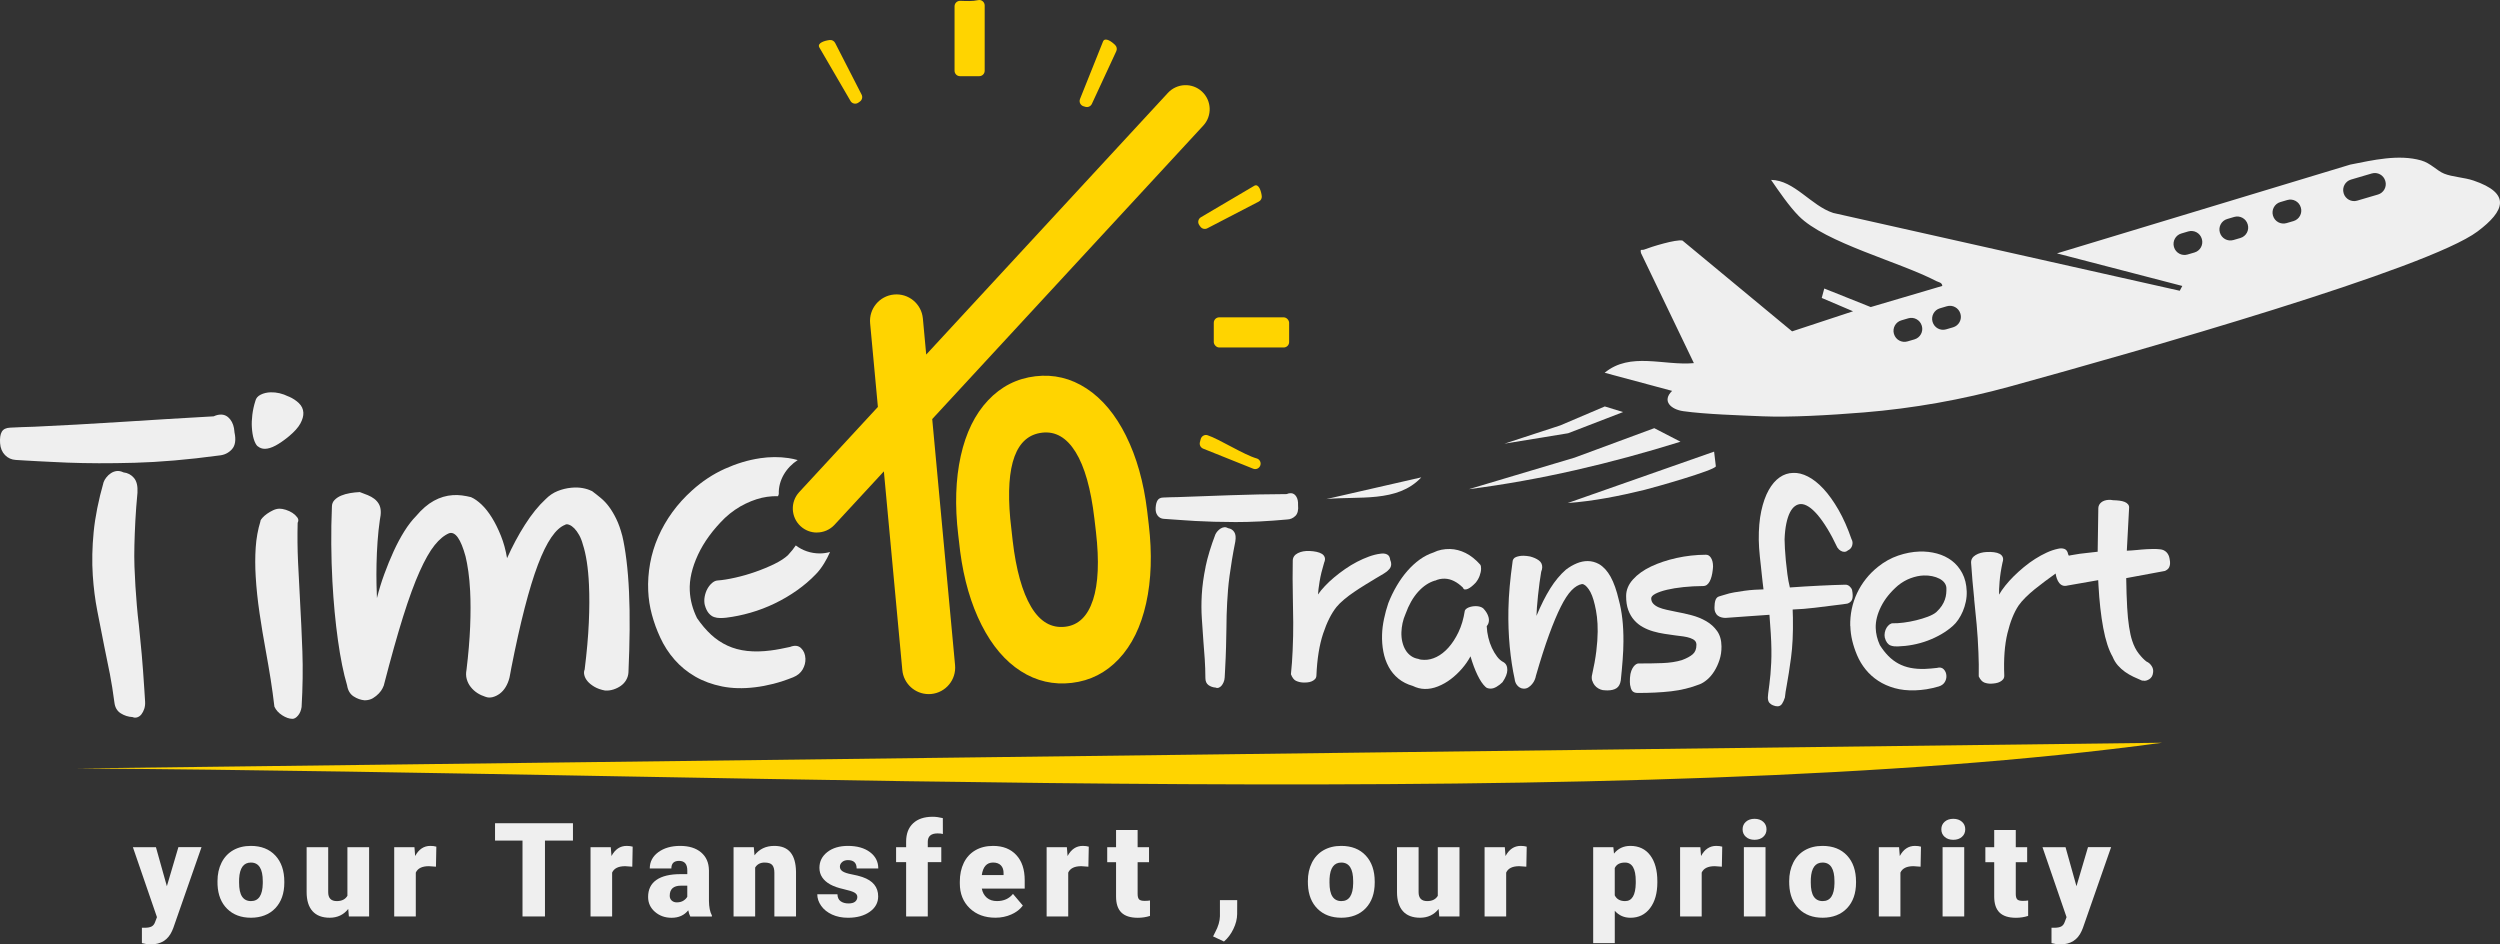 <?xml version="1.0" encoding="UTF-8"?>
<svg id="Calque_2" data-name="Calque 2" xmlns="http://www.w3.org/2000/svg" viewBox="0 0 978.31 369.56">
  <rect x="0" y="0" width="978.31" height="369.56" fill="#333333" stroke="none"/>
  <defs>
    <style>
      .cls-1 {
        fill: #ffd400;
      }

      .cls-2 {
        fill: #efefef;
      }
    </style>
  </defs>
  <g id="Layer_1" data-name="Layer 1">
    <g>
      <path class="cls-2" d="M42.94,263.41c.7,3.64,1.31,7.47,1.83,11.48.23,1.93,1.05,3.35,2.48,4.25s2.97,1.39,4.64,1.47c.59.27,1.2.3,1.83.09.63-.21,1.18-.6,1.63-1.18.45-.58.82-1.3,1.11-2.15.28-.85.39-1.82.32-2.88-.1-1.57-.2-3.14-.3-4.72-.32-5.08-.66-9.62-1.01-13.64-.36-4.02-.72-7.79-1.1-11.32-.33-2.71-.6-5.32-.81-7.84-.21-2.51-.4-5.03-.56-7.54-.16-2.56-.29-5.14-.38-7.75-.09-2.6-.09-5.39-.02-8.35.07-2.96.2-6.14.37-9.53.18-3.39.45-7.06.83-11.01.15-2.6-.31-4.53-1.39-5.78s-2.43-1.97-4.07-2.15c-.97-.46-1.86-.63-2.67-.53s-1.56.38-2.26.84-1.31,1.02-1.81,1.68c-.51.66-.85,1.25-1.02,1.77v-.07c-2.04,7.19-3.35,13.74-3.93,19.69-.58,5.95-.69,11.58-.34,16.92.32,4.81.9,9.44,1.77,13.89.86,4.45,1.75,9.01,2.68,13.66.74,3.49,1.47,7.06,2.17,10.7h0Z"/>
      <path class="cls-2" d="M52.6,181.1c9.79-.27,20.81-1.19,33.07-2.85,2.04-.16,3.73-.96,5.06-2.41,1.34-1.45,1.68-3.69,1.02-6.71v-.07c-.12-2.05-.68-3.7-1.68-4.96-1-1.26-2.21-1.88-3.63-1.86-.95,0-1.89.24-2.8.68-12.18.68-24.26,1.42-36.24,2.19-11.98.77-23.32,1.39-34.01,1.88-1.57.03-3.15.08-4.74.15-1.59.07-3.14.14-4.65.21-1.62.06-2.72.6-3.3,1.61-.58,1.01-.8,2.52-.66,4.51.13,1.9.78,3.44,1.93,4.62s2.57,1.81,4.24,1.9c1.26.07,2.59.15,4.01.24s2.91.18,4.48.25c1.83.08,3.71.18,5.62.28,1.91.11,3.95.2,6.1.28,7.66.29,16.38.33,26.17.06h.01Z"/>
      <path class="cls-2" d="M116.96,157.76c-1.09-1.05-2.42-1.91-3.99-2.6h-.08c-2.34-1.16-4.67-1.7-6.98-1.64-1.42.04-2.71.34-3.87.91s-1.86,1.39-2.11,2.47c-.58,1.82-.97,3.63-1.19,5.42-.21,1.79-.28,3.39-.19,4.81.11,1.81.35,3.36.74,4.65s.89,2.25,1.51,2.87v-.07c.83.72,1.8,1.07,2.9,1.05,1.21-.02,2.58-.44,4.12-1.26,1.53-.82,3.23-1.99,5.09-3.51,2.21-1.83,3.76-3.53,4.62-5.11s1.25-3,1.18-4.28c-.08-1.42-.66-2.66-1.75-3.71h0Z"/>
      <path class="cls-2" d="M100.06,225.58c.26,4.5.76,9.27,1.5,14.31.74,5.04,1.56,9.99,2.46,14.84.68,3.73,1.31,7.4,1.89,11.04.57,3.63,1.06,7.21,1.47,10.75.6,1.33,1.61,2.46,3.04,3.38,1.43.92,2.77,1.39,4.03,1.4.73,0,1.46-.43,2.19-1.31s1.19-1.99,1.38-3.31v.07c.45-7.82.55-15.1.31-21.84-.25-6.74-.55-13.35-.92-19.84-.29-5.16-.55-10.23-.78-15.22s-.28-10.06-.15-15.23c.02-.07.04-.15.07-.22.33-.64.25-1.3-.23-1.95-.49-.65-1.11-1.23-1.87-1.74-.76-.5-1.63-.9-2.59-1.21-.96-.3-1.79-.45-2.47-.44-.84.01-1.68.22-2.53.62-.84.4-1.62.85-2.33,1.35s-1.31,1.02-1.8,1.56-.78.99-.87,1.33h.08c-1.02,3.29-1.64,6.74-1.88,10.36s-.24,7.39,0,11.3h0Z"/>
      <path class="cls-2" d="M245.04,266.08c.54-.92.83-1.91.89-2.99.26-5.85.41-11.41.46-16.69.05-5.27-.03-10.2-.24-14.78-.2-4.48-.54-8.6-1-12.36-.46-3.76-1.02-7.01-1.67-9.76v.08c-.64-2.49-1.41-4.65-2.31-6.5s-1.84-3.43-2.83-4.76c-.98-1.33-2.07-2.48-3.24-3.45-1.18-.98-2.37-1.91-3.57-2.81v.08c-.97-.51-2.15-.89-3.53-1.14s-2.86-.29-4.43-.14c-1.84.17-3.63.61-5.36,1.3-1.73.69-3.3,1.76-4.71,3.19-2.78,2.57-5.46,5.89-8.06,9.96-2.6,4.07-4.93,8.44-7.02,13.12-.52-3.14-1.32-6.06-2.4-8.75s-2.26-5.08-3.55-7.15c-1.29-2.07-2.64-3.78-4.05-5.11-1.41-1.33-2.76-2.28-4.06-2.85h.08c-1.28-.31-2.5-.55-3.67-.7-1.17-.15-2.35-.19-3.56-.11-2.57.16-5.05.9-7.44,2.21-2.38,1.31-4.72,3.32-7,6.03-1.55,1.57-3.07,3.54-4.55,5.9-1.48,2.36-2.87,4.96-4.17,7.8-1.3,2.84-2.52,5.82-3.66,8.94-1.15,3.12-2.11,6.26-2.89,9.41-.07-1.24-.12-3.06-.17-5.47-.05-2.41-.05-5.04.01-7.89.06-2.86.19-5.78.4-8.76.21-2.99.51-5.78.89-8.38.29-1.4.42-2.6.36-3.59-.06-1.09-.32-2.02-.78-2.8-.46-.77-1.05-1.43-1.76-1.97-.71-.54-1.55-1.02-2.52-1.42-.97-.41-2.02-.81-3.15-1.21h.08c-.08-.02-.16-.04-.24-.06,0,.05.03.07.08.07-1.21.05-2.45.18-3.73.4s-2.43.54-3.46.97-1.89,1-2.59,1.71c-.7.71-1.04,1.59-1.04,2.62-.21,4.85-.29,9.75-.25,14.71s.18,9.81.44,14.54c.45,8.24,1.17,15.89,2.16,22.97.99,7.08,2.18,12.98,3.59,17.71.31,1.97,1.16,3.41,2.54,4.31s2.83,1.41,4.35,1.54c1.25-.02,2.32-.3,3.21-.83.89-.54,1.66-1.16,2.33-1.87.67-.71,1.15-1.39,1.46-2.04.31-.65.5-1.1.59-1.35-.02.03-.05.05-.07.08,2.74-10.59,5.24-19.51,7.51-26.74,2.27-7.22,4.43-13.12,6.48-17.68,2.05-4.56,4-7.99,5.86-10.29,1.85-2.3,3.73-3.85,5.64-4.66,2.43-.79,4.59,2.23,6.46,9.1.4,1.63.76,3.59,1.09,5.88.32,2.29.56,4.84.7,7.64.21,4.16.21,8.81,0,13.97s-.69,10.79-1.43,16.89c-.25,1.27-.22,2.47.1,3.61s.84,2.17,1.57,3.09c.73.92,1.58,1.7,2.55,2.33s2.02,1.12,3.14,1.47c.91.36,1.85.41,2.84.16.98-.25,1.92-.7,2.8-1.35.88-.65,1.66-1.51,2.31-2.58s1.16-2.29,1.51-3.68c.08-.56.19-1.16.35-1.8.15-.64.26-1.26.34-1.87,3.53-17.96,7.02-31.5,10.45-40.56,3.43-9.07,7.01-14.29,10.74-15.64h-.08c.41-.24.95-.22,1.62.05.67.27,1.32.73,1.96,1.38.64.65,1.25,1.51,1.86,2.57.6,1.06,1.1,2.32,1.48,3.75.61,1.83,1.12,4.07,1.54,6.73.41,2.66.7,5.66.85,9.01.21,4.41.19,9.36-.06,14.85-.24,5.49-.79,11.61-1.63,18.34-.28.63-.33,1.36-.13,2.18.2.82.61,1.62,1.25,2.38.64.77,1.53,1.49,2.66,2.16,1.13.68,2.55,1.18,4.24,1.5,1.1.06,2.19-.08,3.25-.42,1.06-.34,2.02-.82,2.89-1.43.86-.61,1.56-1.37,2.1-2.29h0Z"/>
      <path class="cls-2" d="M297.33,179.34c-4.56.67-9.13,2.06-13.73,4.13-4.6,2.08-8.85,4.89-12.75,8.42-2.94,2.64-5.51,5.47-7.72,8.51s-4.05,6.24-5.53,9.61-2.55,6.86-3.2,10.47c-.65,3.61-.9,7.19-.74,10.76.14,3.16.62,6.27,1.45,9.31.82,3.05,1.9,6.01,3.24,8.9,1.46,3.19,3.33,6.09,5.63,8.71,2.29,2.62,4.99,4.82,8.09,6.61,3.1,1.78,6.59,3.07,10.48,3.85,3.89.78,8.18.9,12.88.33,2.35-.28,4.74-.73,7.18-1.35s5.03-1.47,7.76-2.56c1.7-.69,2.94-1.72,3.73-3.08.78-1.36,1.14-2.76,1.08-4.22-.07-1.71-.64-3.08-1.71-4.11-1.07-1.03-2.51-1.18-4.31-.47-1.25.27-2.51.53-3.79.78s-2.54.45-3.79.61c-3.34.43-6.41.49-9.2.18-2.8-.31-5.36-.99-7.69-2.07-2.33-1.07-4.47-2.5-6.41-4.29s-3.78-3.95-5.52-6.49c-1.73-3.52-2.68-7.11-2.84-10.8-.19-4.3.88-8.95,3.21-13.98,2.33-5.02,5.85-9.82,10.54-14.42,2.53-2.35,5.24-4.22,8.13-5.6,2.89-1.39,5.67-2.28,8.34-2.66,1.51-.22,2.95-.3,4.32-.25.09-.28.2-.55.3-.83-.21-5.47,2.94-10.41,7.4-13.3-1.15-.33-2.34-.59-3.58-.78-3.61-.53-7.34-.51-11.22.06l-.03.02Z"/>
      <path class="cls-2" d="M279.42,241.47c.75.25,1.54.37,2.38.38.84,0,1.63-.04,2.36-.13,3.14-.38,6.32-1.03,9.57-1.97,3.24-.93,6.4-2.14,9.46-3.62,3.06-1.48,5.96-3.18,8.69-5.11s5.18-4.02,7.34-6.28c1.11-1.11,2.21-2.54,3.29-4.3.85-1.39,1.62-2.87,2.3-4.43-1.31.36-2.67.56-4.03.56-3.58,0-6.79-1.18-9.38-3.13-.8,1.2-1.78,2.44-2.99,3.73-1.26,1.22-3.06,2.4-5.37,3.53-2.32,1.13-4.8,2.16-7.44,3.08-2.64.93-5.29,1.69-7.95,2.28-2.66.6-4.93.96-6.81,1.09-.74.04-1.46.36-2.17.96-.71.6-1.32,1.36-1.83,2.27-.51.91-.87,1.95-1.09,3.11-.21,1.16-.19,2.29.07,3.4v-.08c.37,1.35.88,2.4,1.52,3.15.64.75,1.33,1.25,2.07,1.5h.01Z"/>
      <g>
        <path class="cls-2" d="M506.91,201.9c.9-.89,1.25-2.32,1.05-4.28v-.05c.06-1.32-.17-2.4-.69-3.25-.52-.84-1.2-1.28-2.05-1.32-.57-.03-1.15.09-1.73.35-7.35.04-14.66.18-21.93.44s-14.17.5-20.69.74c-.95,0-1.91.03-2.88.06-.97.03-1.92.07-2.84.11-.99.03-1.7.38-2.14,1.05-.44.67-.7,1.66-.78,2.98-.08,1.26.18,2.28.79,3.05.6.78,1.41,1.2,2.43,1.26.76.05,1.57.1,2.42.17s1.76.13,2.71.19c1.11.07,2.24.14,3.4.23,1.16.08,2.38.16,3.68.24,4.63.27,9.92.41,15.86.43,5.94.01,12.67-.32,20.17-1.01,1.24-.04,2.31-.5,3.21-1.39h.01Z"/>
        <path class="cls-2" d="M471.79,221.78c-.81,3.88-1.32,7.57-1.51,11.06-.18,3.14-.17,6.17.02,9.09.19,2.91.39,5.89.61,8.93.2,2.28.37,4.61.53,6.99.16,2.37.25,4.87.26,7.49,0,1.26.41,2.18,1.23,2.77.83.58,1.76.9,2.8.96.35.18.73.2,1.14.06.41-.14.78-.39,1.11-.77.33-.38.61-.84.85-1.4.24-.55.38-1.18.42-1.87.05-1.02.11-2.04.16-3.07.18-3.3.3-6.26.37-8.87s.12-5.07.15-7.37c0-1.77.02-3.47.08-5.1.06-1.64.13-3.27.21-4.91.09-1.67.2-3.35.34-5.04.14-1.7.34-3.51.6-5.43.26-1.93.57-3.99.93-6.2.36-2.2.8-4.59,1.31-7.14.28-1.69.14-2.95-.42-3.78s-1.33-1.32-2.31-1.47c-.56-.31-1.08-.44-1.58-.39s-.98.22-1.44.51-.87.65-1.23,1.07-.61.8-.76,1.14v-.05c-1.79,4.66-3.09,8.94-3.9,12.82l.03-.03Z"/>
        <path class="cls-2" d="M507.19,266.44c.83.38,1.71.6,2.64.64.58.03,1.17.01,1.78-.04.6-.05,1.16-.19,1.67-.4s.94-.5,1.3-.87c.36-.36.55-.86.57-1.49.27-6.45,1.15-11.89,2.62-16.32s3.22-7.91,5.25-10.45c.81-.98,1.81-1.96,3-2.95,1.19-.99,2.48-1.96,3.86-2.9s2.81-1.86,4.28-2.77c1.47-.91,2.88-1.76,4.22-2.57.72-.45,1.44-.87,2.15-1.27.72-.4,1.4-.84,2.06-1.32.29-.21.67-.57,1.11-1.07.45-.51.68-1.1.71-1.8.02-.47-.08-.98-.28-1.52-.03-.03-.06-.06-.09-.1-.09-1.17-.51-1.93-1.26-2.29-.75-.36-1.64-.44-2.67-.26-1.38.17-2.84.54-4.39,1.1s-3.11,1.25-4.69,2.07-3.13,1.76-4.66,2.82c-1.53,1.06-2.95,2.15-4.28,3.26-1.33,1.11-2.54,2.25-3.64,3.42-1.1,1.17-2,2.26-2.68,3.27.05-1.13.25-2.82.62-5.06.36-2.24.96-4.7,1.77-7.37.35-.8.44-1.49.25-2.07-.18-.57-.56-1.04-1.11-1.39-.56-.35-1.27-.62-2.12-.8s-1.76-.29-2.71-.33c-1.78-.08-3.31.2-4.58.84-1.27.64-1.94,1.58-2,2.84-.05,2.43-.07,4.8-.06,7.11,0,2.32.03,4.69.09,7.12.08,3.28.13,6.64.15,10.08s-.05,7.09-.23,10.96c-.07,1.54-.15,3.08-.26,4.6-.1,1.52-.24,3.09-.41,4.69.52,1.35,1.2,2.21,2.02,2.6h0Z"/>
        <path class="cls-2" d="M543.42,260.97c.97,1.78,2.24,3.31,3.8,4.59s3.45,2.24,5.66,2.87c1.5.74,3.03,1.13,4.58,1.17,1.72.05,3.46-.28,5.25-.99,1.78-.71,3.47-1.66,5.05-2.87,1.58-1.2,3.04-2.58,4.37-4.12s2.43-3.14,3.31-4.79c.81,2.79,1.72,5.24,2.74,7.34,1.02,2.1,2.05,3.64,3.1,4.6.28.29.6.48.96.56.35.09.69.13,1.02.14.74.02,1.53-.22,2.37-.71.84-.49,1.62-1.09,2.34-1.8,1.23-1.8,1.86-3.38,1.88-4.74.03-1.45-.47-2.48-1.49-3.1-.93-.46-1.77-1.18-2.52-2.18-.75-.99-1.43-2.12-2.01-3.37-.59-1.26-1.06-2.61-1.41-4.07-.36-1.46-.56-2.94-.63-4.46.56-.65.85-1.4.87-2.25.02-.72-.17-1.5-.55-2.33s-.94-1.61-1.66-2.35h.05c-.41-.32-.86-.55-1.35-.69s-1.01-.21-1.56-.22c-.51-.01-1.03.03-1.54.13-.52.1-.97.23-1.36.39s-.71.36-.98.59c-.26.23-.43.47-.5.72-.49,3.17-1.32,5.95-2.47,8.35-1.15,2.4-2.46,4.41-3.92,6.04-1.46,1.63-3.02,2.85-4.67,3.66-1.65.81-3.27,1.19-4.85,1.14-.42-.01-.81-.04-1.18-.08-.37-.04-.72-.13-1.03-.27h.1c-1.13-.16-2.12-.54-2.99-1.15-.87-.61-1.59-1.38-2.15-2.31-.57-.93-.99-2-1.28-3.21-.29-1.21-.4-2.47-.36-3.79.04-1.2.19-2.4.45-3.6.26-1.2.65-2.4,1.17-3.58,1.27-3.52,2.9-6.39,4.9-8.62,2-2.22,4.21-3.7,6.63-4.42v.05c1.2-.56,2.47-.83,3.81-.79,2.43.06,4.81,1.24,7.15,3.54.12.41.35.64.7.68.35.04.76-.04,1.23-.25s.96-.53,1.49-.96c.52-.43,1.03-.9,1.52-1.43.69-.83,1.21-1.74,1.57-2.73.36-.98.55-1.89.56-2.7.02-.79-.1-1.34-.35-1.66-1.8-2.03-3.7-3.53-5.7-4.53-2-.99-4.03-1.52-6.1-1.57-1.15-.03-2.27.07-3.37.29s-2.16.59-3.16,1.09c-1.87.61-3.64,1.53-5.34,2.75-1.69,1.22-3.29,2.7-4.8,4.41-1.51,1.72-2.89,3.65-4.16,5.8-1.27,2.15-2.38,4.44-3.33,6.86-.68,1.99-1.24,4.05-1.68,6.16s-.7,4.14-.76,6.1c-.08,2.3.09,4.53.5,6.71.41,2.17,1.1,4.15,2.08,5.93v.03Z"/>
        <path class="cls-2" d="M623.08,266.34c.2.66.51,1.26.91,1.78.4.52.9.95,1.49,1.29.6.34,1.17.55,1.72.65.32.03.66.06.99.08.34.02.62.03.85.03,1.46,0,2.63-.28,3.52-.85.89-.58,1.46-1.59,1.69-3.04.31-2.93.55-5.65.74-8.17.19-2.52.29-4.88.3-7.09.02-3.31-.13-6.28-.44-8.93-.31-2.65-.76-5.07-1.36-7.28-.88-3.78-1.95-6.81-3.21-9.09s-2.78-3.94-4.56-4.99c-1.43-.77-2.89-1.16-4.39-1.17-1.4-.01-2.83.28-4.29.88-1.46.6-2.88,1.43-4.26,2.48-2.22,1.93-4.26,4.38-6.13,7.36-1.86,2.98-3.66,6.56-5.39,10.72,0-.69.07-1.77.17-3.23s.25-3.04.43-4.72c.19-1.68.39-3.36.6-5.05.22-1.68.43-3.09.64-4.22.26-.66.4-1.25.41-1.79.02-1.13-.42-2.03-1.32-2.69s-2.04-1.17-3.44-1.54c-.89-.17-1.73-.26-2.53-.28-1.05-.02-2.03.15-2.95.49-.91.35-1.38,1.05-1.4,2.12-.44,3.11-.8,6.21-1.08,9.29-.28,3.08-.45,6.12-.51,9.11-.1,5.1.08,9.97.52,14.61.45,4.64,1.09,8.84,1.92,12.6.03.38.12.78.27,1.21s.37.83.66,1.19c.29.37.65.69,1.1.96.45.27.96.42,1.55.43.65.01,1.24-.15,1.78-.49.54-.34,1.02-.76,1.45-1.28.43-.51.77-1.06,1.02-1.64s.41-1.12.49-1.62c1.81-6.27,3.52-11.62,5.14-16.06,1.62-4.43,3.15-8.09,4.6-10.97,1.44-2.88,2.84-5.02,4.2-6.42,1.36-1.4,2.72-2.22,4.1-2.46.8,0,1.68.69,2.64,2.06.96,1.36,1.75,3.4,2.37,6.11.34,1.39.62,2.94.83,4.66.21,1.72.31,3.66.29,5.84-.02,2.3-.2,4.84-.54,7.63-.34,2.78-.9,5.89-1.67,9.32v-.09c-.17.85-.15,1.61.05,2.27h.03Z"/>
        <path class="cls-2" d="M637.96,268.23c.11.79.29,1.39.55,1.82s.59.72.99.88c.4.16.85.24,1.33.24,4.82.01,9.19-.21,13.11-.65,3.91-.45,7.64-1.36,11.15-2.73.94-.35,1.92-.96,2.95-1.83s1.96-1.96,2.79-3.28c.83-1.31,1.51-2.79,2.05-4.43s.8-3.41.78-5.3c-.02-2.42-.59-4.43-1.71-6.01s-2.55-2.87-4.29-3.87-3.63-1.77-5.69-2.31c-2.05-.54-4.04-.99-5.97-1.33-1.35-.28-2.6-.55-3.77-.8-1.17-.25-2.2-.57-3.1-.94-.9-.38-1.62-.86-2.16-1.44-.54-.58-.81-1.28-.81-2.1,0-.63.56-1.23,1.68-1.82,1.12-.58,2.61-1.09,4.48-1.54,1.87-.44,4.03-.79,6.49-1.05,2.46-.26,5-.39,7.62-.41.61,0,1.12-.16,1.53-.48.41-.32.77-.75,1.07-1.31.3-.55.55-1.21.75-1.97s.35-1.56.44-2.41c.03-.25.06-.53.09-.83s.05-.53.04-.68c0-1.39-.27-2.49-.79-3.33-.51-.83-1.17-1.24-1.97-1.24-3.95.02-7.78.45-11.5,1.27-3.72.83-7.05,1.94-9.99,3.33-2.93,1.4-5.29,3.08-7.07,5.06s-2.68,4.13-2.69,6.46c-.01,2.14.27,3.99.84,5.53.57,1.55,1.35,2.87,2.34,3.98.99,1.11,2.12,2.01,3.39,2.7,1.27.7,2.61,1.25,4.04,1.66s2.87.73,4.31.95c1.45.22,2.85.42,4.19.61,1.19.12,2.29.26,3.3.42,1.01.15,1.91.36,2.68.63s1.37.6,1.79,1.01c.42.41.63.96.63,1.65,0,1.61-.47,2.83-1.43,3.67-.96.84-2.38,1.61-4.25,2.3-2.19.67-4.71,1.06-7.57,1.17-2.85.11-6.01.16-9.46.15-.23,0-.5.09-.82.26s-.65.46-.99.87c-.34.41-.66.98-.95,1.72-.29.74-.47,1.66-.54,2.76v-.05c-.07,1.23-.05,2.24.06,3.02l.06.02Z"/>
        <path class="cls-2" d="M707.51,186.49c-2.05-1.05-3.99-1.53-5.82-1.43-1.89.03-3.65.61-5.27,1.74s-3.05,2.78-4.28,4.97c-1.23,2.19-2.2,4.92-2.91,8.19-.7,3.27-1.03,7.04-.98,11.33.01.98.06,2.02.13,3.14.08,1.12.18,2.27.3,3.45.13,1.18.26,2.39.4,3.63s.27,2.45.38,3.61c.11.94.22,1.91.32,2.9.11.99.22,1.86.32,2.62-.99.01-2.13.06-3.43.14-1.29.08-2.63.21-4,.4s-2.72.4-4.05.63c-1.32.23-2.51.53-3.57.88-.45.13-.83.24-1.15.34-.54.13-.99.27-1.34.41-.35.14-.63.35-.84.62s-.38.64-.52,1.11c-.14.47-.23,1.12-.25,1.94-.09,1.01,0,1.82.26,2.43s.62,1.08,1.07,1.41c.45.33.94.55,1.47.67.53.12,1.02.18,1.47.18,2.76-.21,5.63-.42,8.61-.62s5.85-.4,8.6-.6c.19,2.55.36,4.96.51,7.22.14,2.27.23,4.33.25,6.19.03,1.92,0,3.71-.07,5.36-.08,1.65-.18,3.18-.3,4.56-.13,1.39-.27,2.7-.43,3.95s-.32,2.42-.46,3.53c-.09.63-.13,1.15-.13,1.56.01.98.23,1.68.64,2.12.41.44.86.74,1.35.93.65.27,1.25.41,1.81.4.75-.01,1.33-.34,1.76-.99.43-.65.8-1.47,1.11-2.45.06-.69.15-1.44.28-2.25s.29-1.7.47-2.68c.51-2.75,1.06-6.29,1.65-10.63s.84-9.53.74-15.58c0-.44-.02-.97-.05-1.58-.03-.61-.04-1.19-.05-1.72,2.88-.11,5.8-.34,8.74-.7,2.94-.35,5.9-.72,8.87-1.1.57-.08,1.2-.15,1.87-.23.67-.08,1.31-.17,1.92-.28.64-.2,1.15-.55,1.54-1.03.39-.48.57-1.24.55-2.28,0-.31-.03-.64-.07-.97s-.09-.68-.17-1.06c-.17-.53-.5-1.01-.99-1.44s-1.05-.64-1.69-.62c-2.97.07-6.33.19-10.09.38-3.75.18-7.61.42-11.57.7-.41-1.63-.73-3.37-.97-5.21s-.44-3.61-.61-5.33c-.17-1.71-.29-3.29-.36-4.72s-.11-2.62-.13-3.57c.09-2.39.32-4.47.69-6.22s.84-3.19,1.41-4.3c.57-1.11,1.22-1.93,1.95-2.47.73-.53,1.51-.81,2.34-.82.92-.02,1.93.33,3.03,1.03,1.11.7,2.27,1.78,3.51,3.22,1.23,1.44,2.5,3.24,3.82,5.4,1.31,2.16,2.64,4.66,3.97,7.5v-.09c.33.53.74.94,1.24,1.22.5.29.97.43,1.42.42.51-.01.97-.19,1.37-.55.88-.4,1.45-1.03,1.7-1.91.25-.87.19-1.67-.18-2.38-.02-.02-.03-.03-.05-.05-1.5-4.37-3.2-8.21-5.09-11.51-1.9-3.3-3.85-6.04-5.87-8.22s-4.05-3.79-6.1-4.84h0Z"/>
        <path class="cls-2" d="M724.08,244.95c.05,1.95.3,3.88.76,5.79s1.09,3.79,1.87,5.63c.85,2.03,1.97,3.9,3.36,5.61,1.38,1.71,3.02,3.19,4.91,4.43,1.89,1.24,4.04,2.2,6.44,2.87s5.06.96,7.97.87c1.46-.05,2.94-.19,4.46-.42,1.51-.24,3.12-.61,4.82-1.1,1.06-.32,1.83-.87,2.32-1.64s.72-1.6.69-2.48c-.04-1.04-.38-1.9-1.04-2.59s-1.54-.87-2.66-.55c-.77.09-1.55.17-2.34.24-.79.07-1.57.12-2.35.15-2.06.07-3.96-.07-5.68-.41-1.72-.34-3.3-.9-4.73-1.68-1.42-.78-2.73-1.76-3.91-2.96s-2.29-2.61-3.33-4.26c-1.03-2.24-1.57-4.49-1.63-6.76-.07-2.64.64-5.43,2.11-8.37s3.67-5.66,6.57-8.17c1.56-1.27,3.23-2.24,5-2.89,1.77-.65,3.47-1.01,5.09-1.06,1.18-.04,2.29.05,3.34.27,1.04.22,1.98.54,2.81.97s1.48.95,1.95,1.56c.47.61.73,1.28.79,2,.03.72,0,1.47-.07,2.25s-.24,1.57-.52,2.38-.68,1.62-1.21,2.43-1.25,1.64-2.15,2.48c-.78.66-1.89,1.25-3.31,1.79-1.43.54-2.95,1-4.58,1.4-1.62.4-3.26.7-4.89.91-1.63.21-3.03.29-4.18.26-.45-.02-.9.14-1.34.46-.44.33-.82.76-1.15,1.28-.32.53-.56,1.14-.7,1.84s-.14,1.39,0,2.08v-.05c.21.84.52,1.51.9,2.01.38.49.8.84,1.26,1.03s.94.31,1.46.36,1,.07,1.45.05c1.93-.06,3.9-.27,5.9-.65s3.95-.92,5.84-1.63,3.68-1.56,5.37-2.54c1.69-.99,3.2-2.09,4.54-3.3.69-.59,1.36-1.38,2.04-2.37.67-.99,1.26-2.06,1.76-3.23.5-1.17.9-2.43,1.18-3.78.29-1.35.4-2.72.35-4.1-.1-2.71-.68-5.06-1.73-7.05s-2.42-3.63-4.11-4.91-3.63-2.21-5.81-2.8c-2.19-.59-4.46-.84-6.81-.77-2.77.09-5.55.62-8.36,1.58s-5.41,2.41-7.82,4.33c-1.81,1.44-3.41,3.02-4.78,4.76-1.38,1.74-2.54,3.6-3.48,5.59s-1.64,4.08-2.09,6.26-.64,4.38-.59,6.58l.04.02Z"/>
        <path class="cls-2" d="M772.53,234.43c.35,3.26.68,6.61.99,10.03.31,3.42.54,7.07.69,10.94.06,1.54.1,3.08.13,4.6.03,1.53.02,3.1-.01,4.7.63,1.3,1.38,2.11,2.23,2.42s1.75.45,2.69.41c.58-.02,1.17-.09,1.77-.19.59-.1,1.14-.28,1.63-.54.49-.26.9-.58,1.22-.97.32-.39.47-.9.45-1.53-.27-6.45.15-11.94,1.24-16.48,1.1-4.54,2.55-8.15,4.35-10.85.73-1.04,1.64-2.11,2.75-3.2,1.11-1.09,2.31-2.16,3.6-3.21,1.3-1.05,2.64-2.09,4.03-3.12s2.72-2,3.99-2.91c.05-.03.09-.06.14-.1.1.68.25,1.33.47,1.94.24.7.56,1.29.95,1.77.39.49.86.82,1.39,1,.54.18,1.17.17,1.9-.02,3.99-.69,7.97-1.38,11.95-2.09.04.69.07,1.38.11,2.08.34,6.23.96,11.77,1.86,16.62.91,4.86,2.13,8.61,3.67,11.27.52,1.3,1.21,2.42,2.06,3.39.85.96,1.78,1.8,2.79,2.52,1.01.72,2.11,1.35,3.29,1.92,1.18.56,2.37,1.09,3.57,1.59v-.14c.46.16.92.18,1.37.06s.87-.3,1.26-.55c.39-.24.72-.58.99-1.01s.43-.93.49-1.5c.17-.96-.01-1.85-.55-2.66-.53-.82-1.2-1.4-2-1.73-.91-.67-1.91-1.69-3-3.07-1.08-1.37-1.96-3.08-2.62-5.12-.47-1.39-.87-3.2-1.21-5.42s-.58-4.71-.74-7.48c-.09-1.63-.17-3.44-.24-5.43-.06-1.98-.11-4.03-.14-6.14,5.04-.92,10.08-1.85,15.11-2.8-.03.02-.06.04-.09.05.34-.15.68-.33,1-.56s.58-.52.76-.88c.19-.36.31-.8.37-1.33.06-.52,0-1.22-.18-2.09-.16-1.03-.57-1.87-1.21-2.53-.65-.65-1.45-1.03-2.42-1.13-.93-.1-1.85-.15-2.76-.14-.91,0-1.78.04-2.61.09-.7.04-1.36.09-1.98.14-.62.05-1.25.11-1.88.18-.54.06-1.2.12-1.98.16-.78.05-1.41.08-1.89.11.3-5.57.6-11.14.89-16.71.06-.54-.07-1.01-.39-1.42-.33-.41-.77-.73-1.34-.96-.57-.23-1.25-.4-2.05-.5s-1.63-.15-2.48-.17c-.58-.13-1.15-.17-1.72-.14-1.23.07-2.21.4-2.92.99-.71.59-1.09,1.31-1.14,2.17-.04,2.78-.08,5.64-.13,8.59-.05,2.95-.09,5.8-.13,8.55-1.27.16-2.48.3-3.64.41-1.16.11-2.28.24-3.38.39-1.09.15-2.2.33-3.32.55-.31.06-.64.13-.96.19-.05-.12-.08-.25-.14-.37-.03-.03-.07-.06-.1-.09-.19-1.16-.67-1.88-1.45-2.17s-1.67-.3-2.68-.03c-1.36.29-2.79.77-4.28,1.46-1.5.69-3,1.51-4.5,2.46-1.51.95-2.97,2.02-4.4,3.2-1.43,1.18-2.76,2.39-3.99,3.6-1.23,1.22-2.34,2.46-3.34,3.71-1,1.26-1.8,2.42-2.4,3.48-.05-1.13.02-2.83.2-5.09s.56-4.76,1.15-7.5c.28-.83.31-1.53.08-2.08-.23-.56-.64-.99-1.23-1.3-.59-.31-1.31-.51-2.18-.62s-1.78-.14-2.73-.1c-1.78.07-3.28.48-4.49,1.22-1.22.74-1.8,1.74-1.75,3,.16,2.42.34,4.79.54,7.09.2,2.31.43,4.67.68,7.09l-.03.03Z"/>
      </g>
      <path class="cls-2" d="M729.3,161.4c19.37-1.58,38.53-4.99,57.25-10.15,51.49-14.18,163.48-46.09,182.95-60.66,10.8-8.08,13.21-14.93-1.59-19.95-3.54-1.21-8.25-1.38-11.47-2.69-2.87-1.17-5.21-4.08-8.98-5.17-8.83-2.5-18.91-.11-27.73,1.63l-114.79,34.74,49.05,12.75-1,1.88-135.6-30.45c-8.69-2.82-15.2-12.81-24.33-12.94,3.1,4.5,7.06,10.32,10.85,14.15,10.32,10.47,39.49,17.94,53.82,25.46.87.45,2.25.5,2.34,1.89l-28.01,8.27-18.18-7.26-.99,3.69,12.25,5.22-23.85,7.86-42.9-35.54c-2.59-.53-12.05,2.39-14.98,3.53-.94.37-1.7-.52-1.23,1.4l20.68,43.04c-11.84,1.07-24.87-4.51-34.92,3.77l26.4,7.09c-4.13,3.99-.42,7.26,4.36,7.94,8.7,1.22,21.94,1.62,31.01,2.01,10.74.45,25.98-.41,39.58-1.51h0ZM919.98,70.28l8.16-2.4c2.24-.66,4.62.64,5.27,2.88l.03.09c.66,2.24-.63,4.61-2.87,5.27l-8.16,2.4c-2.24.66-4.62-.63-5.28-2.87l-.02-.09c-.66-2.24.63-4.62,2.87-5.28ZM892.34,79.08l2.74-.81c2.24-.66,4.62.64,5.27,2.88l.03.09c.66,2.24-.63,4.61-2.87,5.27l-2.74.8c-2.25.66-4.62-.63-5.28-2.87l-.03-.09c-.65-2.24.64-4.62,2.88-5.27ZM871.56,85.7l2.74-.81c2.24-.66,4.62.64,5.27,2.88l.03.09c.66,2.24-.63,4.61-2.87,5.27l-2.74.8c-2.25.66-4.62-.63-5.28-2.87l-.03-.09c-.65-2.24.64-4.62,2.88-5.27ZM850.75,96.73l-.03-.09c-.65-2.24.64-4.62,2.88-5.27l2.74-.81c2.24-.66,4.62.64,5.27,2.88l.03.09c.66,2.24-.63,4.61-2.87,5.27l-2.74.8c-2.25.66-4.62-.63-5.28-2.87ZM759.13,120.65l2.74-.81c2.24-.66,4.62.64,5.27,2.88l.03.09c.66,2.24-.63,4.61-2.87,5.27l-2.74.8c-2.25.66-4.62-.63-5.28-2.87l-.03-.09c-.65-2.24.64-4.62,2.88-5.27ZM744.02,125.37l2.74-.81c2.24-.66,4.62.64,5.27,2.88l.03.09c.66,2.24-.63,4.61-2.87,5.27l-2.74.8c-2.25.66-4.62-.63-5.28-2.87l-.03-.09c-.65-2.24.64-4.62,2.88-5.27Z"/>
      <g>
        <path class="cls-2" d="M657.61,172.85l-10.25-5.3-31.15,11.52-41.43,12.36c28.14-3.6,55.82-10.16,82.84-18.58h0Z"/>
        <path class="cls-2" d="M613.49,196.85c10.01-.72,20.33-2.77,30.06-5.16,3.6-.88,27.52-7.64,27.9-9.21l-.68-5.75-57.29,20.12h0Z"/>
        <polygon class="cls-2" points="628 159.05 610.58 166.47 588.71 173.62 613.65 169.54 635.15 161.25 628 159.05"/>
        <path class="cls-2" d="M556.19,186.8l-37.16,8.5c12.5-1.25,27.83,1.55,37.16-8.5Z"/>
      </g>
      <path class="cls-2" d="M65.3,346.8l-4.28-15.28h-9.02l9.42,27.38-.68,1.8c-.3.89-.76,1.5-1.39,1.84s-1.53.51-2.72.51h-1.1v6.01c1.22.33,2.38.5,3.48.5,3.98,0,6.75-1.75,8.32-5.26l.48-1.15,11.05-31.65h-9.05l-4.51,15.28v.02Z"/>
      <path class="cls-2" d="M98.17,331.02c-2.66,0-4.97.57-6.94,1.7-1.97,1.14-3.48,2.76-4.54,4.87s-1.58,4.52-1.58,7.23l.02,1.43c.18,3.96,1.44,7.1,3.78,9.41s5.44,3.47,9.3,3.47,7.19-1.24,9.53-3.72c2.35-2.48,3.52-5.83,3.52-10.06v-.3c0-4.33-1.17-7.75-3.51-10.26s-5.54-3.77-9.6-3.77h.02ZM102.83,345.68c-.07,4.63-1.6,6.94-4.61,6.94-1.54,0-2.7-.59-3.48-1.75-.79-1.17-1.18-3.01-1.18-5.51l.02-1.53c.23-4.19,1.76-6.29,4.59-6.29,3.11,0,4.66,2.43,4.66,7.29v.85h0Z"/>
      <path class="cls-2" d="M135.95,350.54c-.82,1.39-2.2,2.08-4.14,2.08-2.26,0-3.38-1.16-3.38-3.48v-17.62h-8.44v17.57c0,3.24.76,5.73,2.29,7.45s3.78,2.59,6.75,2.59,5.45-1.14,7.24-3.43l.25,2.93h7.92v-27.11h-8.49v19.02h0Z"/>
      <path class="cls-2" d="M162.46,335l-.28-3.48h-7.92v27.11h8.45v-17.16c.75-1.67,2.46-2.51,5.11-2.51l2.78.2.15-7.84c-.67-.2-1.45-.3-2.36-.3-2.54,0-4.52,1.33-5.94,3.98h.01Z"/>
      <polygon class="cls-2" points="193.72 328.94 204.47 328.94 204.47 358.63 213.26 358.63 213.26 328.94 224.21 328.94 224.21 322.15 193.72 322.15 193.72 328.94"/>
      <path class="cls-2" d="M239.29,335l-.28-3.48h-7.92v27.11h8.45v-17.16c.75-1.67,2.46-2.51,5.11-2.51l2.78.2.15-7.84c-.67-.2-1.45-.3-2.36-.3-2.54,0-4.52,1.33-5.94,3.98h.01Z"/>
      <path class="cls-2" d="M277.42,340.49c-.05-2.94-1.08-5.25-3.08-6.94-2.01-1.69-4.74-2.53-8.19-2.53s-6.3.82-8.53,2.45c-2.23,1.64-3.35,3.76-3.35,6.38h8.45c0-1.98,1-2.97,3.01-2.97,2.15,0,3.23,1.25,3.23,3.75v1.44h-2.61c-4.14,0-7.3.75-9.47,2.26-2.17,1.5-3.26,3.73-3.26,6.67,0,2.34.89,4.28,2.68,5.83,1.79,1.55,3.96,2.32,6.51,2.32,2.79,0,4.96-.98,6.52-2.93.23,1.07.5,1.88.8,2.43h8.45v-.43c-.74-1.32-1.12-3.22-1.15-5.71v-12.02ZM268.95,350.91c-.3.57-.8,1.08-1.49,1.53s-1.57.68-2.62.68c-.8,0-1.46-.24-1.98-.71-.52-.48-.78-1.1-.78-1.87,0-2.64,1.47-3.96,4.41-3.96h2.46v4.34h0Z"/>
      <path class="cls-2" d="M303,331.02c-3.29,0-5.87,1.23-7.74,3.68l-.28-3.18h-7.92v27.11h8.45v-19.14c.8-1.3,2.03-1.95,3.68-1.95,1.45,0,2.46.32,3.01.96.55.64.83,1.65.83,3.02v17.11h8.47v-17.46c-.05-3.39-.77-5.93-2.17-7.62s-3.5-2.53-6.33-2.53h0Z"/>
      <path class="cls-2" d="M329.56,337.32c.6-.49,1.34-.74,2.23-.74,2.29,0,3.43,1.09,3.43,3.26h8.47c0-2.64-1.09-4.77-3.26-6.39s-5.04-2.43-8.62-2.43c-3.32,0-6.01.81-8.07,2.42-2.05,1.61-3.08,3.66-3.08,6.15,0,1.4.36,2.65,1.08,3.73.72,1.09,1.76,2.01,3.13,2.77s3.11,1.37,5.21,1.84,3.53.92,4.28,1.35,1.13,1.01,1.13,1.73-.29,1.36-.86,1.83-1.44.7-2.59.7c-1.25,0-2.28-.29-3.08-.86-.8-.58-1.22-1.49-1.25-2.74h-7.89c0,1.59.51,3.1,1.53,4.54s2.44,2.57,4.26,3.41c1.82.83,3.89,1.25,6.21,1.25,3.49,0,6.34-.78,8.53-2.33,2.2-1.55,3.3-3.57,3.3-6.04,0-3.62-2.04-6.14-6.11-7.54-1.22-.42-2.64-.78-4.25-1.08s-2.78-.69-3.52-1.15c-.74-.47-1.1-1.08-1.1-1.83s.3-1.35.9-1.84h-.01Z"/>
      <path class="cls-2" d="M366.89,326.13c.87,0,1.56.08,2.08.23l-.02-6.21c-1.44-.35-2.76-.53-3.96-.53-3.29,0-5.85.85-7.67,2.56-1.82,1.7-2.73,4.1-2.73,7.19v2.15h-3.93v5.86h3.93v21.25h8.47v-21.25h5.29v-5.86h-5.29v-2.08c0-2.2,1.28-3.31,3.84-3.31h0Z"/>
      <path class="cls-2" d="M388.66,331.02c-2.71,0-5.04.58-7.02,1.74-1.97,1.16-3.47,2.8-4.5,4.92s-1.54,4.57-1.54,7.34v.7c0,3.98,1.29,7.2,3.86,9.68s5.94,3.72,10.1,3.72c2.22,0,4.3-.43,6.23-1.29s3.42-2.02,4.47-3.47l-3.86-4.56c-1.5,1.87-3.59,2.81-6.26,2.81-1.62,0-2.94-.43-3.96-1.3s-1.68-2.06-1.98-3.58h16.79v-3.28c0-4.23-1.1-7.52-3.31-9.88-2.2-2.36-5.21-3.55-9.02-3.55h0ZM392.72,342.44h-8.52c.47-3.27,1.94-4.91,4.41-4.91,1.34,0,2.36.37,3.08,1.12s1.06,1.79,1.03,3.14v.65h0Z"/>
      <path class="cls-2" d="M417.77,335l-.28-3.48h-7.92v27.11h8.45v-17.16c.75-1.67,2.46-2.51,5.11-2.51l2.78.2.15-7.84c-.67-.2-1.45-.3-2.36-.3-2.54,0-4.52,1.33-5.94,3.98h0Z"/>
      <path class="cls-2" d="M445.73,351.92c-.37-.4-.55-1.11-.55-2.13v-12.4h4.46v-5.86h-4.46v-6.74h-8.44v6.74h-3.46v5.86h3.46v13.46c0,2.79.69,4.87,2.08,6.24s3.53,2.06,6.44,2.06c1.65,0,3.24-.24,4.76-.73v-6.04c-.57.1-1.27.15-2.11.15-1.09,0-1.81-.2-2.18-.6h0Z"/>
      <path class="cls-2" d="M477.39,358.53c-.05,1.97-.66,4.04-1.83,6.21l-.85,1.7,4.26,2c1.49-1.27,2.72-2.9,3.68-4.89.97-1.99,1.46-3.94,1.48-5.86l.02-5.44h-6.76v6.27h0Z"/>
      <path class="cls-2" d="M524.86,331.02c-2.66,0-4.97.57-6.94,1.7s-3.48,2.76-4.54,4.87c-1.05,2.11-1.58,4.52-1.58,7.23l.03,1.43c.18,3.96,1.44,7.1,3.78,9.41s5.44,3.47,9.3,3.47,7.19-1.24,9.53-3.72c2.35-2.48,3.52-5.83,3.52-10.06v-.3c0-4.33-1.17-7.75-3.51-10.26s-5.54-3.77-9.6-3.77h0ZM529.53,345.68c-.07,4.63-1.6,6.94-4.61,6.94-1.54,0-2.7-.59-3.48-1.75-.79-1.17-1.18-3.01-1.18-5.51l.02-1.53c.23-4.19,1.76-6.29,4.59-6.29,3.11,0,4.66,2.43,4.66,7.29v.85h0Z"/>
      <path class="cls-2" d="M562.65,350.54c-.82,1.39-2.2,2.08-4.14,2.08-2.25,0-3.38-1.16-3.38-3.48v-17.62h-8.45v17.57c0,3.24.77,5.73,2.29,7.45s3.78,2.59,6.75,2.59,5.45-1.14,7.24-3.43l.25,2.93h7.92v-27.11h-8.49v19.02h.01Z"/>
      <path class="cls-2" d="M589.15,335l-.28-3.48h-7.92v27.11h8.45v-17.16c.75-1.67,2.46-2.51,5.11-2.51l2.78.2.15-7.84c-.67-.2-1.45-.3-2.36-.3-2.54,0-4.52,1.33-5.94,3.98h0Z"/>
      <path class="cls-2" d="M637.98,331.02c-2.64,0-4.77,1-6.39,3.01l-.25-2.51h-7.89v37.54h8.45v-12.65c1.6,1.82,3.65,2.73,6.14,2.73,3.22,0,5.78-1.26,7.68-3.77,1.9-2.51,2.84-5.87,2.84-10.09v-.4c0-4.31-.93-7.7-2.78-10.16-1.85-2.46-4.45-3.7-7.79-3.7h-.01ZM640.11,345.65c-.08,4.64-1.47,6.97-4.16,6.97-1.97,0-3.32-.75-4.06-2.26v-10.67c.67-1.44,2-2.15,4.01-2.15,2.81,0,4.21,2.41,4.21,7.22v.9h0Z"/>
      <path class="cls-2" d="M665.66,335l-.28-3.48h-7.92v27.11h8.45v-17.16c.75-1.67,2.46-2.51,5.11-2.51l2.78.2.15-7.84c-.67-.2-1.45-.3-2.36-.3-2.54,0-4.52,1.33-5.94,3.98h0Z"/>
      <rect class="cls-2" x="682.42" y="331.52" width="8.47" height="27.11"/>
      <path class="cls-2" d="M686.6,320.42c-1.39,0-2.51.38-3.38,1.15s-1.3,1.75-1.3,2.96.43,2.19,1.3,2.96,2,1.15,3.38,1.15,2.51-.38,3.38-1.15,1.3-1.75,1.3-2.96-.43-2.19-1.3-2.96-2-1.15-3.38-1.15Z"/>
      <path class="cls-2" d="M713.21,331.02c-2.66,0-4.97.57-6.94,1.7s-3.48,2.76-4.54,4.87c-1.05,2.11-1.58,4.52-1.58,7.23l.03,1.43c.18,3.96,1.44,7.1,3.78,9.41s5.44,3.47,9.3,3.47,7.19-1.24,9.53-3.72c2.35-2.48,3.52-5.83,3.52-10.06v-.3c0-4.33-1.17-7.75-3.51-10.26s-5.54-3.77-9.6-3.77h0ZM717.87,345.68c-.07,4.63-1.6,6.94-4.61,6.94-1.54,0-2.7-.59-3.48-1.75-.79-1.17-1.18-3.01-1.18-5.51l.02-1.53c.23-4.19,1.76-6.29,4.59-6.29,3.11,0,4.66,2.43,4.66,7.29v.85h0Z"/>
      <path class="cls-2" d="M743.43,335l-.28-3.48h-7.92v27.11h8.45v-17.16c.75-1.67,2.46-2.51,5.11-2.51l2.78.2.15-7.84c-.67-.2-1.45-.3-2.36-.3-2.54,0-4.52,1.33-5.94,3.98h0Z"/>
      <path class="cls-2" d="M764.37,320.42c-1.39,0-2.51.38-3.38,1.15s-1.3,1.75-1.3,2.96.43,2.19,1.3,2.96,2,1.15,3.38,1.15,2.51-.38,3.38-1.15,1.3-1.75,1.3-2.96-.43-2.19-1.3-2.96-2-1.15-3.38-1.15Z"/>
      <rect class="cls-2" x="760.18" y="331.52" width="8.47" height="27.11"/>
      <path class="cls-2" d="M789.37,351.92c-.37-.4-.55-1.11-.55-2.13v-12.4h4.46v-5.86h-4.46v-6.74h-8.44v6.74h-3.46v5.86h3.46v13.46c0,2.79.69,4.87,2.08,6.24s3.53,2.06,6.44,2.06c1.65,0,3.24-.24,4.76-.73v-6.04c-.57.1-1.27.15-2.11.15-1.09,0-1.81-.2-2.18-.6h0Z"/>
      <path class="cls-2" d="M817.08,331.52l-4.51,15.28-4.28-15.28h-9.02l9.42,27.38-.68,1.8c-.3.89-.76,1.5-1.39,1.84s-1.53.51-2.72.51h-1.1v6.01c1.22.33,2.38.5,3.48.5,3.98,0,6.75-1.75,8.32-5.26l.48-1.15,11.05-31.65h-9.05v.02Z"/>
    </g>
    <g>
      <path class="cls-1" d="M440.67,170.59c-4.14-8.32-9.3-14.5-15.47-18.55-6.17-4.04-12.84-5.64-20.01-4.8-7.24.85-13.42,3.99-18.54,9.42-5.11,5.43-8.68,12.69-10.69,21.79s-2.34,19.37-.99,30.82l.77,6.58c1.45,11,4.24,20.57,8.36,28.7,4.12,8.14,9.24,14.16,15.35,18.08,6.12,3.91,12.78,5.45,19.98,4.6,7.21-.85,13.35-3.97,18.42-9.37,5.08-5.4,8.63-12.66,10.66-21.79,2.03-9.13,2.37-19.39,1.03-30.78l-.63-5.37c-1.36-11.23-4.11-21-8.25-29.32h.01ZM427.7,234.79c-2.08,6.37-5.69,9.86-10.84,10.47-5.42.64-9.87-1.95-13.35-7.78-3.47-5.83-5.89-14.46-7.23-25.9l-.95-8.59c-1.91-21.25,2.24-32.47,12.47-33.67,5.23-.62,9.6,1.92,13.12,7.6,3.52,5.69,5.96,14.33,7.33,25.93l.63,5.37c1.3,11.34.91,20.2-1.17,26.57h-.01Z"/>
      <path class="cls-1" d="M319.66,208.38c2.54,0,5.07-1.02,6.92-3.03l19.3-20.89,7.22,77.75c.5,5.37,5.02,9.41,10.31,9.41.32,0,.65-.01.97-.04,5.7-.53,9.89-5.58,9.36-11.28l-8.94-96.31,106.08-114.85c3.53-3.82,3.29-9.78-.53-13.32-3.82-3.53-9.78-3.29-13.32.53l-94.58,102.4-1.31-14.14c-.53-5.7-5.58-9.89-11.28-9.36-5.7.53-9.89,5.58-9.36,11.28l3.04,32.71-30.8,33.34c-3.53,3.82-3.29,9.78.53,13.32,1.81,1.67,4.1,2.5,6.39,2.5v-.02Z"/>
      <path class="cls-1" d="M375.66,29.81h7.54c1.18,0,2.13-.95,2.13-2.13V2.14c0-1.34-1.23-2.38-2.54-2.09-2.28.51-4.68.35-7.06.28-1.2-.03-2.19.93-2.19,2.13v25.22c0,1.18.95,2.13,2.13,2.13h-.01Z"/>
      <rect class="cls-1" x="474.98" y="124.18" width="29.49" height="11.8" rx="2.13" ry="2.13"/>
      <path class="cls-1" d="M332.81,39.51c.63,1.08,2.05,1.39,3.07.67l.62-.44c.87-.61,1.15-1.77.67-2.71l-10.36-20.22c-.4-.78-1.24-1.25-2.11-1.15-1.95.22-4.9,1.13-4.13,2.8l12.25,21.05h-.01Z"/>
      <path class="cls-1" d="M424,41.58l.72.22c1.02.31,2.1-.18,2.55-1.14l9.56-20.62c.37-.8.22-1.74-.4-2.37-1.37-1.41-3.9-3.17-4.75-1.53l-9.05,22.61c-.46,1.16.17,2.47,1.36,2.83h.01Z"/>
      <path class="cls-1" d="M469.29,88.08l.44.61c.62.86,1.77,1.14,2.72.65l20.17-10.47c.78-.41,1.24-1.25,1.14-2.12-.23-1.95-1.15-4.89-2.83-4.11l-20.98,12.37c-1.08.63-1.38,2.06-.65,3.07h0Z"/>
      <path class="cls-1" d="M472.56,170.32c-1.15-.38-2.38.33-2.69,1.5l-.32,1.23c-.27,1.04.27,2.11,1.27,2.51l19.57,7.85c1.19.48,2.52-.19,2.85-1.43.3-1.12-.35-2.28-1.47-2.59-4.97-1.39-14.66-7.58-19.21-9.07h0Z"/>
      <path class="cls-1" d="M30.21,300.71c274.19,1.79,609.42,17.96,815.87-10.06l-815.87,10.06h0Z"/>
    </g>
  </g>
</svg>